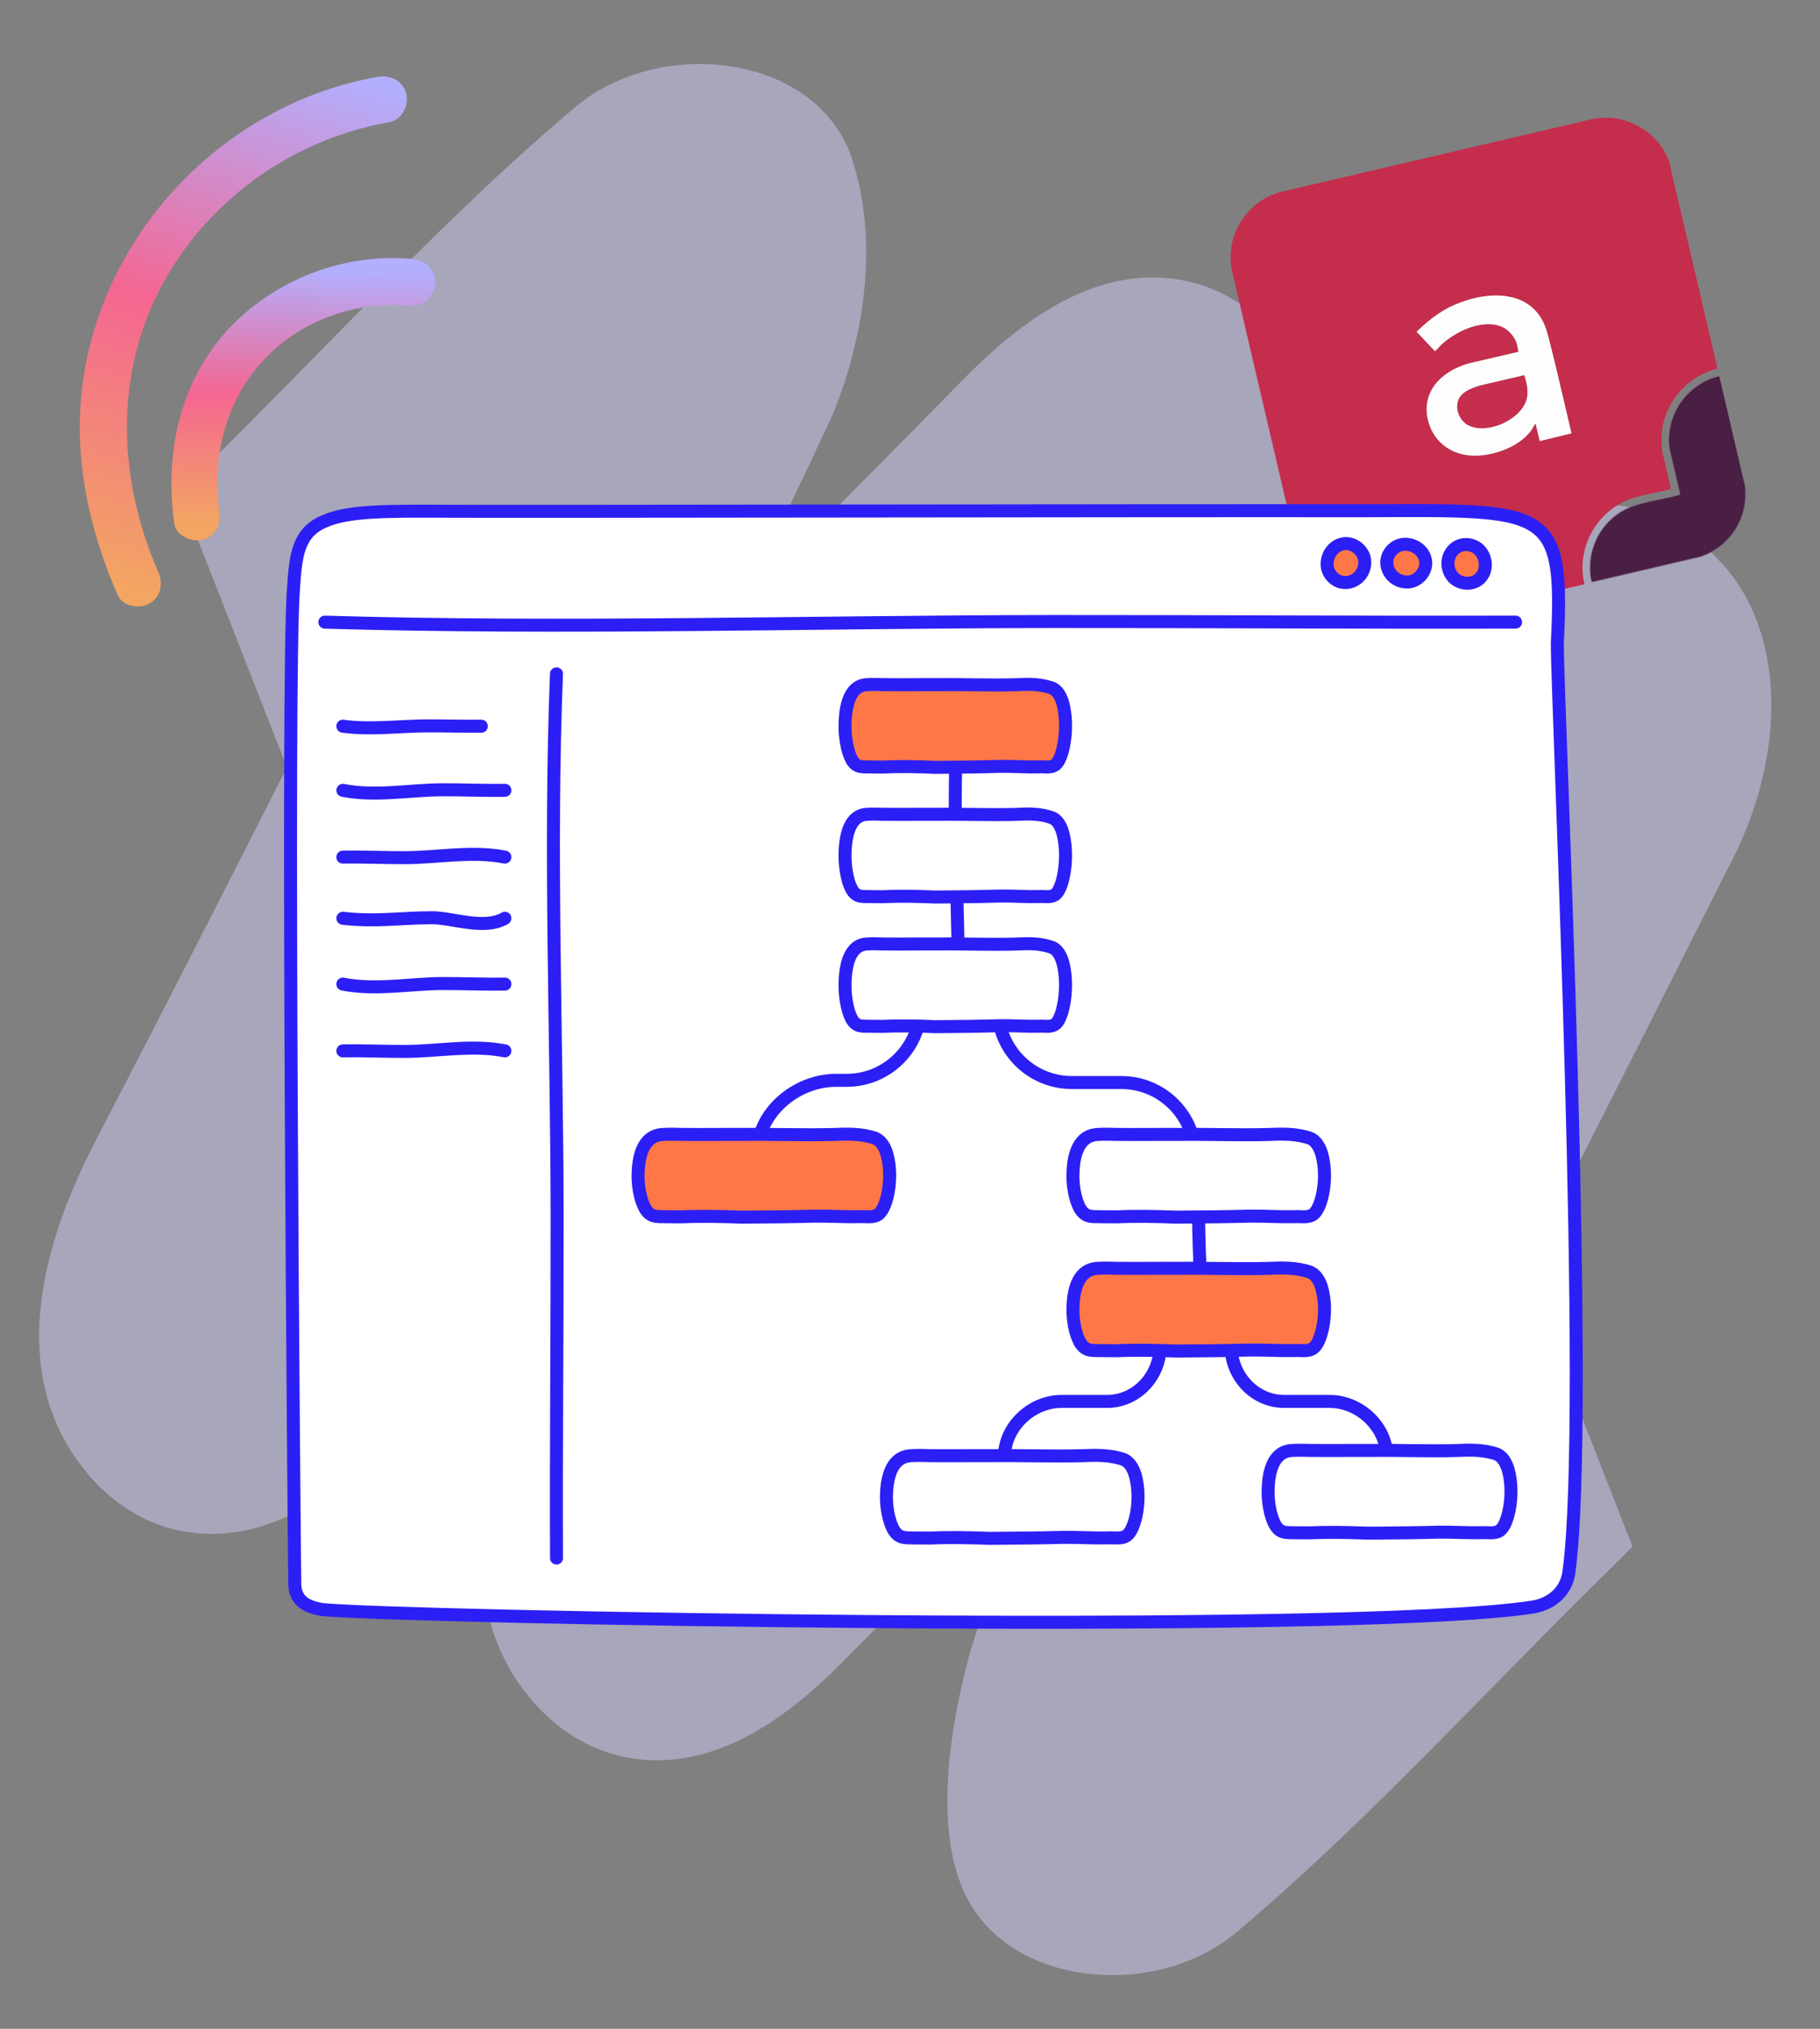 <?xml version="1.0" encoding="UTF-8"?>
<svg xmlns="http://www.w3.org/2000/svg" width="700" height="780" xmlns:xlink="http://www.w3.org/1999/xlink" viewBox="0 0 700 780">
  <rect x="0" y="0" width="700" height="780" fill="#808080" stroke="none"/>
  <defs>
    <linearGradient id="j" data-name="Dégradé MW" x1="50.6" y1="226.607" x2="115.003" y2="24.726" gradientUnits="userSpaceOnUse">
      <stop offset="0" stop-color="#f3a562"/>
      <stop offset=".512" stop-color="#f46692"/>
      <stop offset="1" stop-color="#b3aefd"/>
    </linearGradient>
    <linearGradient id="k" data-name="Dégradé MW" x1="114.565" y1="203.257" x2="118.243" y2="103.929" xlink:href="#j"/>
  </defs>
  <g id="b" data-name="tache">
    <g id="c" data-name="Groupe 74852" opacity=".479">
      <g id="d" data-name="Groupe 74851">
        <path id="e" data-name="Tracé 315274" d="M595.267,511.259l-25.253,9.884c7.052-14.061,14.036-28.029,20.931-41.815l.686-1.377c24.044-47.266,48.459-95.494,72.575-143.36,24.043-44.481,22.56-93.292-3.489-119.616-11.851-13.036-26.846-20.341-43.444-21.144-22.088-1.071-44.194,9.12-67.576,31.145-8,7.53-15.689,15.424-23.122,23.055-3.897,4.001-7.794,8.002-11.733,11.945-19.313,19.349-38.625,38.694-57.934,58.036,10.311-20.512,20.791-40.911,31.44-61.196,28.053-54.755,28.853-97.764,2.394-127.811-15.656-17.826-33.485-21.982-45.686-22.323-23.585-.665-47.766,11.945-73.936,38.559-28.256,28.76-56.891,57.614-85.362,86.175,11.599-23.607,23.182-47.521,34.219-71.341l.764-1.775c14.094-35.446,16.288-71.835,6.025-99.821l-.747-2.044-.997-1.93c-7.51-14.557-21.85-24.629-40.412-28.343-22.63-4.543-46.824,1.139-63.116,14.815-33.769,28.307-66.605,61.732-98.36,94.056-12.367,12.584-25.15,25.599-37.896,38.223l-16.258,16.103,41.377,105.663c-24.529,48.315-48.062,94.517-71.668,139.854-10.983,21.103-44.407,85.328-4.758,131.984,5.646,6.788,12.591,12.38,20.426,16.45,7.675,3.908,16.112,6.092,24.72,6.398,31.318,1.143,58.2-21.93,78.125-42.159,27.283-27.711,54.843-55.487,82.373-83.115-10.579,20.699-21.084,41.202-31.606,61.645-10.486,20.372-42.401,82.371-3.301,127.735,15.713,18.22,33.682,22.523,45.985,22.932,23.586.784,47.649-11.617,73.55-37.895,29.157-29.563,58.664-59.292,87.987-88.744-2.474,4.995-4.886,9.889-7.221,14.632l-.159.313c-26.593,54.054-28.311,59.306-29.434,62.771-2.226,6.829-21.244,67.683-3.495,101.792,7.515,14.498,21.858,24.52,40.358,28.226,22.633,4.53,46.828-1.139,63.165-14.816,33.79-28.327,66.649-61.774,98.425-94.124,12.342-12.566,25.098-25.552,37.828-38.157l16.248-16.1-32.637-83.386Z" fill="#d1cefb"/>
      </g>
    </g>
  </g>
  <g id="g" data-name="Layer 1">
    <g id="h" data-name="uh1CE8.tif">
      <g>
        <path d="M613.848,45.457c1.374-.03,2.752-.223,4.139-.214,10.002.065,20.118,6.71,23.72,16.143.097.254.178.522.275.778l18.604,79.591c-.449.134-.955.184-1.398.323-13.483,4.229-21.895,17.288-19.884,31.321l3.354,14.498-.235.143c-6.463,1.812-13.577,2.33-19.472,5.664-10.703,6.054-16.48,18.875-13.529,30.901-26.175,6.119-52.354,12.246-78.531,18.359-.153-.073-.431-.05-.597-.027-12.142,1.689-23.887-5.658-27.848-17.224-.05-.147-.137-.348-.27-.437-9.564-40.866-19.12-81.739-28.664-122.609.08-.78-.135-1.595-.179-2.385-.591-10.747,5.804-21.019,15.69-25.264.727-.312,1.553-.478,2.217-.897,40.866-9.564,81.741-19.111,122.609-28.664ZM583.237,131.651c.378,1.107.486,2.456.839,3.589l-19.041,4.452c-10.518,2.882-18.924,11.03-15.591,22.662,2.036,7.106,7.797,11.72,15.016,12.665,8.068,1.056,19.381-2.692,24.342-9.362.571-.768,1.031-1.852,1.608-2.555.07-.085.068-.188.224-.185l1.51,6.46c.007.031.118.116.145.175l.114-.006,12.008-2.954c-.73-3.004-1.391-6.025-2.113-9.032-2.147-8.94-4.164-17.993-6.472-26.889-1.059-4.084-1.891-7.199-4.65-10.528-8.968-10.819-27.778-6.419-37.887.418-3.01,2.036-5.856,4.418-8.426,6.975l6.962,7.411c.132-.014.242-.062.351-.137.423-.289,1.284-1.428,1.747-1.874,5.688-5.486,16.602-10.82,24.337-7.018,1.99.978,4.258,3.632,4.975,5.732Z" fill="#c52d4c"/>
        <g>
          <path d="M612.123,223.974c-2.541-10.333,1.958-21.285,10.824-27.023,6.572-4.253,15.396-4.64,22.808-6.84l.235-.143-3.887-16.778c-2.233-12.836,6.338-25.883,19.133-28.648l.039.169c-.4.14-.933.155-1.314.303-.597.231-1.177.377-1.723.59-10.872,4.25-17.42,14.989-16.089,26.604l4.107,17.564c.101.315-.033.525-.356.573-7.933,2.31-16.863,2.619-23.694,7.373-7.744,5.389-11.481,14.783-10.36,23.954.077.633.379,1.344.471,1.989l41.847-9.779c11.125-3.92,17.908-14.307,16.966-26.063-.012-.145-.056-.299.154-.298.064.269.123.54.186.81l.136.183.118.507c-.256.034-.228.016-.238.246-.035.859.04,1.729-.016,2.592-.603,9.318-6.8,17.919-15.395,21.55-.617.261-1.303.425-1.901.732l-42.052,9.831Z" fill="#7b5b78"/>
          <path d="M661.276,144.71c3.364,14.262,6.636,28.552,10.009,42.812-.211-.002-.166.152-.154.298.942,11.756-5.841,22.143-16.966,26.063l-41.847,9.779c-.092-.646-.394-1.357-.471-1.989-1.121-9.171,2.616-18.565,10.36-23.954,6.831-4.754,15.761-5.063,23.694-7.373.323-.048.457-.258.356-.573l-4.107-17.564c-1.331-11.616,5.217-22.354,16.089-26.604.546-.213,1.126-.36,1.723-.59.381-.147.914-.163,1.314-.303Z" fill="#491f44"/>
        </g>
        <g>
          <path d="M583.237,131.651c-.717-2.1-2.984-4.754-4.975-5.732-7.735-3.803-18.649,1.532-24.337,7.018-.463.446-1.324,1.585-1.747,1.874-.109.074-.219.123-.351.137l-6.962-7.411c2.569-2.557,5.416-4.94,8.426-6.975,10.109-6.837,28.919-11.237,37.887-.418,2.759,3.329,3.591,6.444,4.65,10.528,2.307,8.896,4.325,17.949,6.472,26.889.722,3.006,1.383,6.028,2.113,9.032l-12.008,2.954-.114.006c-.027-.058-.138-.144-.145-.175l-1.51-6.46c-.156-.002-.155.1-.224.185-.577.703-1.037,1.787-1.608,2.555-4.961,6.67-16.274,10.418-24.342,9.362-7.219-.945-12.98-5.559-15.016-12.665-3.333-11.632,5.073-19.78,15.591-22.662l19.041-4.452c-.353-1.132-.461-2.482-.839-3.589ZM586.179,144.29l-16.841,3.921c-3.723,1.144-8.322,2.745-8.81,7.233-.347,3.187,1.408,6.622,4.291,8.074,7.167,3.609,19.965-2.095,22.246-9.784.879-2.963.202-6.018-.66-8.934-.054-.183-.095-.364-.225-.51Z" fill="#fefdfd"/>
          <path d="M586.179,144.29c.13.146.171.327.225.51.862,2.915,1.539,5.971.66,8.934-2.281,7.689-15.079,13.393-22.246,9.784-2.883-1.452-4.637-4.887-4.291-8.074.488-4.488,5.087-6.089,8.81-7.233l16.841-3.921Z" fill="#c62e4d"/>
        </g>
      </g>
    </g>
    <path d="M123.057,618.651c-7.791-1.414-9.746-5.446-9.694-10.224-.19-14.176-3.219-349.633-.463-382.286.812-12.407,1.659-21.359,11.72-25.648,9.086-4.17,24.973-3.999,44.716-3.945,28.698.181,267.228-.309,355.402-.187,70.962-.252,76.884-2.008,74.23,51.021-.002,23.66,12.825,296.758,4.443,357.167-1.027,7.397-6.768,12.23-14.152,13.355-70.523,10.742-438.754,3.82-465.423.902l-.779-.155Z" fill="#fff" stroke="#2c1ff5" stroke-linecap="round" stroke-linejoin="round" stroke-width="5"/>
    <path d="M582.907,239.185c-58.832.176-119.744-.282-178.286-.231-90.521.079-188.636,2.98-279.677.238" fill="none" stroke="#2c1ff5" stroke-linecap="round" stroke-linejoin="round" stroke-width="5"/>
    <path d="M214.042,599.003c-.176-43.671.282-88.886.231-132.342-.079-67.194-2.98-140.025-.238-207.605" fill="none" stroke="#2c1ff5" stroke-linecap="round" stroke-linejoin="round" stroke-width="5"/>
    <g>
      <path d="M566.825,209.982c4.455,1.885,5.942,8.334,2.748,11.941-2.772,3.363-8.547,2.93-11.116-.522-4.356-6.068.981-14.289,8.272-11.462l.097.042Z" fill="#ff7746" stroke="#2c1ff5" stroke-linecap="round" stroke-linejoin="round" stroke-width="5"/>
      <path d="M536.825,210.292c4.089-2.575,10.207-.073,11.327,4.636,1.162,4.221-2.496,8.72-6.785,8.839-7.449.078-11.112-9.058-4.632-13.42l.09-.055Z" fill="#ff7746" stroke="#2c1ff5" stroke-linecap="round" stroke-linejoin="round" stroke-width="5"/>
      <path d="M511.533,220.659c-2.66-4.034-.286-10.203,4.398-11.421,4.196-1.25,8.77,2.313,8.979,6.599.233,7.446-8.824,11.299-13.321,4.911l-.057-.089Z" fill="#ff7746" stroke="#2c1ff5" stroke-linecap="round" stroke-linejoin="round" stroke-width="5"/>
    </g>
    <g>
      <path d="M185.13,279.192c-6.843.095-13.927-.151-20.736-.124-10.528.042-21.94,1.604-32.529.128" fill="none" stroke="#2c1ff5" stroke-linecap="round" stroke-linejoin="round" stroke-width="5"/>
      <path d="M194.193,303.851c-8.007.159-16.297-.254-24.264-.208-12.32.071-25.672,2.686-38.063.215" fill="none" stroke="#2c1ff5" stroke-linecap="round" stroke-linejoin="round" stroke-width="5"/>
      <path d="M131.866,404.031c8.007-.159,16.297.254,24.264.208,12.32-.071,25.672-2.686,38.063-.215" fill="none" stroke="#2c1ff5" stroke-linecap="round" stroke-linejoin="round" stroke-width="5"/>
      <path d="M131.866,329.537c8.007-.159,16.297.254,24.264.208,12.32-.071,25.672-2.686,38.063-.215" fill="none" stroke="#2c1ff5" stroke-linecap="round" stroke-linejoin="round" stroke-width="5"/>
      <path d="M194.193,378.344c-8.007.159-16.297-.254-24.264-.208-12.32.071-25.672,2.686-38.063.215" fill="none" stroke="#2c1ff5" stroke-linecap="round" stroke-linejoin="round" stroke-width="5"/>
      <path d="M194.193,353.035c-8.03,4.685-20.235-.254-28.202-.208-12.32.071-21.431,1.667-34.125.215" fill="none" stroke="#2c1ff5" stroke-linecap="round" stroke-linejoin="round" stroke-width="5"/>
    </g>
    <g>
      <path d="M368.67,379.413c-.07-33.597-2.654-70.012-.212-103.802" fill="none" stroke="#2c1ff5" stroke-linecap="round" stroke-linejoin="round" stroke-width="5"/>
      <path d="M462.303,511.804c-.072-21.094-2.709-43.958-.216-65.173" fill="none" stroke="#2c1ff5" stroke-linecap="round" stroke-linejoin="round" stroke-width="5"/>
      <path d="M354.04,386.96c0,15.676-12.708,28.384-28.384,28.384h-4.058c-15.676,0-30.384,12.708-30.384,28.384" fill="none" stroke="#2c1ff5" stroke-linecap="round" stroke-linejoin="round" stroke-width="5"/>
      <path d="M383.852,387.815c0,15.676,12.708,28.384,28.384,28.384h19.058c15.676,0,28.384,12.708,28.384,28.384" fill="none" stroke="#2c1ff5" stroke-linecap="round" stroke-linejoin="round" stroke-width="5"/>
      <path d="M446.22,517.366c0,11.838-9.163,21.435-20.467,21.435h-17.533c-11.304,0-21.909,9.597-21.909,21.435" fill="none" stroke="#2c1ff5" stroke-linecap="round" stroke-linejoin="round" stroke-width="5"/>
      <path d="M473.474,517.366c0,11.838,9.163,21.435,20.467,21.435h17.533c11.304,0,21.909,9.597,21.909,21.435" fill="none" stroke="#2c1ff5" stroke-linecap="round" stroke-linejoin="round" stroke-width="5"/>
      <path d="M406.086,293.891c-1.874,1.565-4.392.76-6.473.958-5.098.119-9.931-.289-14.988-.213-8.202.266-16.54.311-24.761.389-6.682-.283-13.499-.456-20.129-.118-2.497.005-5.008-.046-7.487-.077-1.467-.062-2.873-.298-4.063-1.865-1.769-2.218-3.285-8.216-3.177-14.408.247-13.103,5.167-15.305,8.681-15.34,1.968-.16,3.946-.044,5.913-.002,7.017.096,13.992-.039,21.04.008,10.198-.138,19.991.319,30.14.026,4.719-.243,9.635-.39,14.283,1.48,2.02,1.101,3.795,3.886,4.475,9.615,1.024,8.139-.907,17.288-3.429,19.523l-.025.024Z" fill="#ff7746" stroke="#2c1ff5" stroke-linecap="round" stroke-linejoin="round" stroke-width="5"/>
      <path d="M406.086,343.744c-1.874,1.565-4.392.76-6.473.958-5.098.119-9.931-.289-14.988-.213-8.202.266-16.54.311-24.761.389-6.682-.283-13.499-.456-20.129-.118-2.497.005-5.008-.046-7.487-.077-1.467-.062-2.873-.298-4.063-1.865-1.769-2.218-3.285-8.216-3.177-14.408.247-13.103,5.167-15.305,8.681-15.34,1.968-.16,3.946-.044,5.913-.002,7.017.096,13.992-.039,21.04.008,10.198-.138,19.991.319,30.14.026,4.719-.243,9.635-.39,14.283,1.48,2.02,1.101,3.795,3.886,4.475,9.615,1.024,8.139-.907,17.288-3.429,19.523l-.025.024Z" fill="#fff" stroke="#2c1ff5" stroke-linecap="round" stroke-linejoin="round" stroke-width="5"/>
      <path d="M406.086,393.597c-1.874,1.565-4.392.76-6.473.958-5.098.119-9.931-.289-14.988-.213-8.202.266-16.54.311-24.761.389-6.682-.283-13.499-.456-20.129-.118-2.497.005-5.008-.046-7.487-.077-1.467-.062-2.873-.298-4.063-1.865-1.769-2.218-3.285-8.216-3.177-14.408.247-13.103,5.167-15.305,8.681-15.34,1.968-.16,3.946-.044,5.913-.002,7.017.096,13.992-.039,21.04.008,10.198-.138,19.991.319,30.14.026,4.719-.243,9.635-.39,14.283,1.48,2.02,1.101,3.795,3.886,4.475,9.615,1.024,8.139-.907,17.288-3.429,19.523l-.025.024Z" fill="#fff" stroke="#2c1ff5" stroke-linecap="round" stroke-linejoin="round" stroke-width="5"/>
      <path d="M337.915,466.819c-2.138,1.565-5.011.76-7.385.958-5.816.119-11.331-.289-17.1-.213-9.358.266-18.87.311-28.25.389-7.623-.283-15.401-.456-22.965-.118-2.848.005-5.714-.046-8.542-.077-1.673-.062-3.278-.298-4.635-1.865-2.018-2.218-3.748-8.216-3.624-14.408.281-13.103,5.895-15.305,9.905-15.34,2.245-.16,4.502-.044,6.746-.002,8.006.096,15.963-.039,24.005.008,11.635-.138,22.808.319,34.386.026,5.383-.243,10.993-.39,16.295,1.48,2.304,1.101,4.33,3.886,5.105,9.615,1.168,8.139-1.035,17.288-3.912,19.523l-.029.024Z" fill="#ff7746" stroke="#2c1ff5" stroke-linecap="round" stroke-linejoin="round" stroke-width="5"/>
      <path d="M505.167,466.819c-2.138,1.565-5.011.76-7.385.958-5.816.119-11.331-.289-17.1-.213-9.358.266-18.87.311-28.25.389-7.623-.283-15.401-.456-22.965-.118-2.848.005-5.714-.046-8.542-.077-1.673-.062-3.278-.298-4.635-1.865-2.018-2.218-3.748-8.216-3.624-14.408.281-13.103,5.895-15.305,9.905-15.34,2.245-.16,4.502-.044,6.746-.002,8.006.096,15.963-.039,24.005.008,11.635-.138,22.808.319,34.386.026,5.383-.243,10.993-.39,16.295,1.48,2.304,1.101,4.33,3.886,5.105,9.615,1.168,8.139-1.035,17.288-3.912,19.523l-.029.024Z" fill="#fff" stroke="#2c1ff5" stroke-linecap="round" stroke-linejoin="round" stroke-width="5"/>
      <path d="M505.167,518.292c-2.138,1.565-5.011.76-7.385.958-5.816.119-11.331-.289-17.1-.213-9.358.266-18.87.311-28.25.389-7.623-.283-15.401-.456-22.965-.118-2.848.005-5.714-.046-8.542-.077-1.673-.062-3.278-.298-4.635-1.865-2.018-2.218-3.748-8.216-3.624-14.408.281-13.103,5.895-15.305,9.905-15.34,2.245-.16,4.502-.044,6.746-.002,8.006.096,15.963-.039,24.005.008,11.635-.138,22.808.319,34.386.026,5.383-.243,10.993-.39,16.295,1.48,2.304,1.101,4.33,3.886,5.105,9.615,1.168,8.139-1.035,17.288-3.912,19.523l-.029.024Z" fill="#ff7746" stroke="#2c1ff5" stroke-linecap="round" stroke-linejoin="round" stroke-width="5"/>
      <g>
        <path d="M433.448,590.316c-2.138,1.565-5.011.76-7.385.958-5.816.119-11.331-.289-17.1-.213-9.358.266-18.87.311-28.25.389-7.623-.283-15.401-.456-22.965-.118-2.848.005-5.714-.046-8.542-.077-1.673-.062-3.278-.298-4.635-1.865-2.018-2.218-3.748-8.216-3.624-14.408.281-13.103,5.895-15.305,9.905-15.34,2.245-.16,4.502-.044,6.746-.002,8.006.096,15.963-.039,24.005.008,11.635-.138,22.808.319,34.386.026,5.383-.243,10.993-.39,16.295,1.48,2.304,1.101,4.33,3.886,5.105,9.615,1.168,8.139-1.035,17.288-3.912,19.523l-.029.024Z" fill="#fff" stroke="#2c1ff5" stroke-linecap="round" stroke-linejoin="round" stroke-width="5"/>
        <path d="M577.033,588.316c-2.064,1.565-4.838.76-7.13.958-5.615.119-10.939-.289-16.509-.213-9.035.266-18.218.311-27.274.389-7.36-.283-14.869-.456-22.171-.118-2.75.005-5.517-.046-8.247-.077-1.615-.062-3.164-.298-4.475-1.865-1.948-2.218-3.619-8.216-3.499-14.408.272-13.103,5.692-15.305,9.562-15.34,2.168-.16,4.347-.044,6.513-.002,7.729.096,15.412-.039,23.176.008,11.233-.138,22.02.319,33.198.026,5.197-.243,10.613-.39,15.732,1.48,2.225,1.101,4.18,3.886,4.929,9.615,1.128,8.139-.999,17.288-3.776,19.523l-.028.024Z" fill="#fff" stroke="#2c1ff5" stroke-linecap="round" stroke-linejoin="round" stroke-width="5"/>
      </g>
    </g>
  </g>
  <g id="i" data-name="mini-courbe">
    <path d="M60.792,219.687c-12.952-29.781-16.308-63.209-5.488-94.146,9.142-26.14,28.207-48.376,51.814-62.616,13.211-7.969,27.618-13.303,42.806-15.995,4.789-.849,7.488-6.699,6.286-11.071-1.388-5.051-6.268-7.137-11.071-6.286C80.493,41.031,30.207,99.292,30.693,165.282c.163,22.068,5.8,43.358,14.556,63.49,1.939,4.458,8.473,5.475,12.314,3.229,4.603-2.692,5.175-7.838,3.229-12.314h0Z" fill="url(#j)"/>
    <path d="M84.356,196.422c-3.071-22.467,3.316-45.36,20.084-61.033,14.642-13.686,34.457-19.654,53.966-17.821,4.846.455,9-4.462,9-9,0-5.246-4.14-8.543-9-9-24.554-2.307-49.815,6.802-67.535,23.891-21.183,20.429-27.761,49.298-23.872,77.747.659,4.821,6.831,7.451,11.071,6.286,5.198-1.428,6.947-6.235,6.286-11.071h0Z" fill="url(#k)"/>
  </g>
</svg>